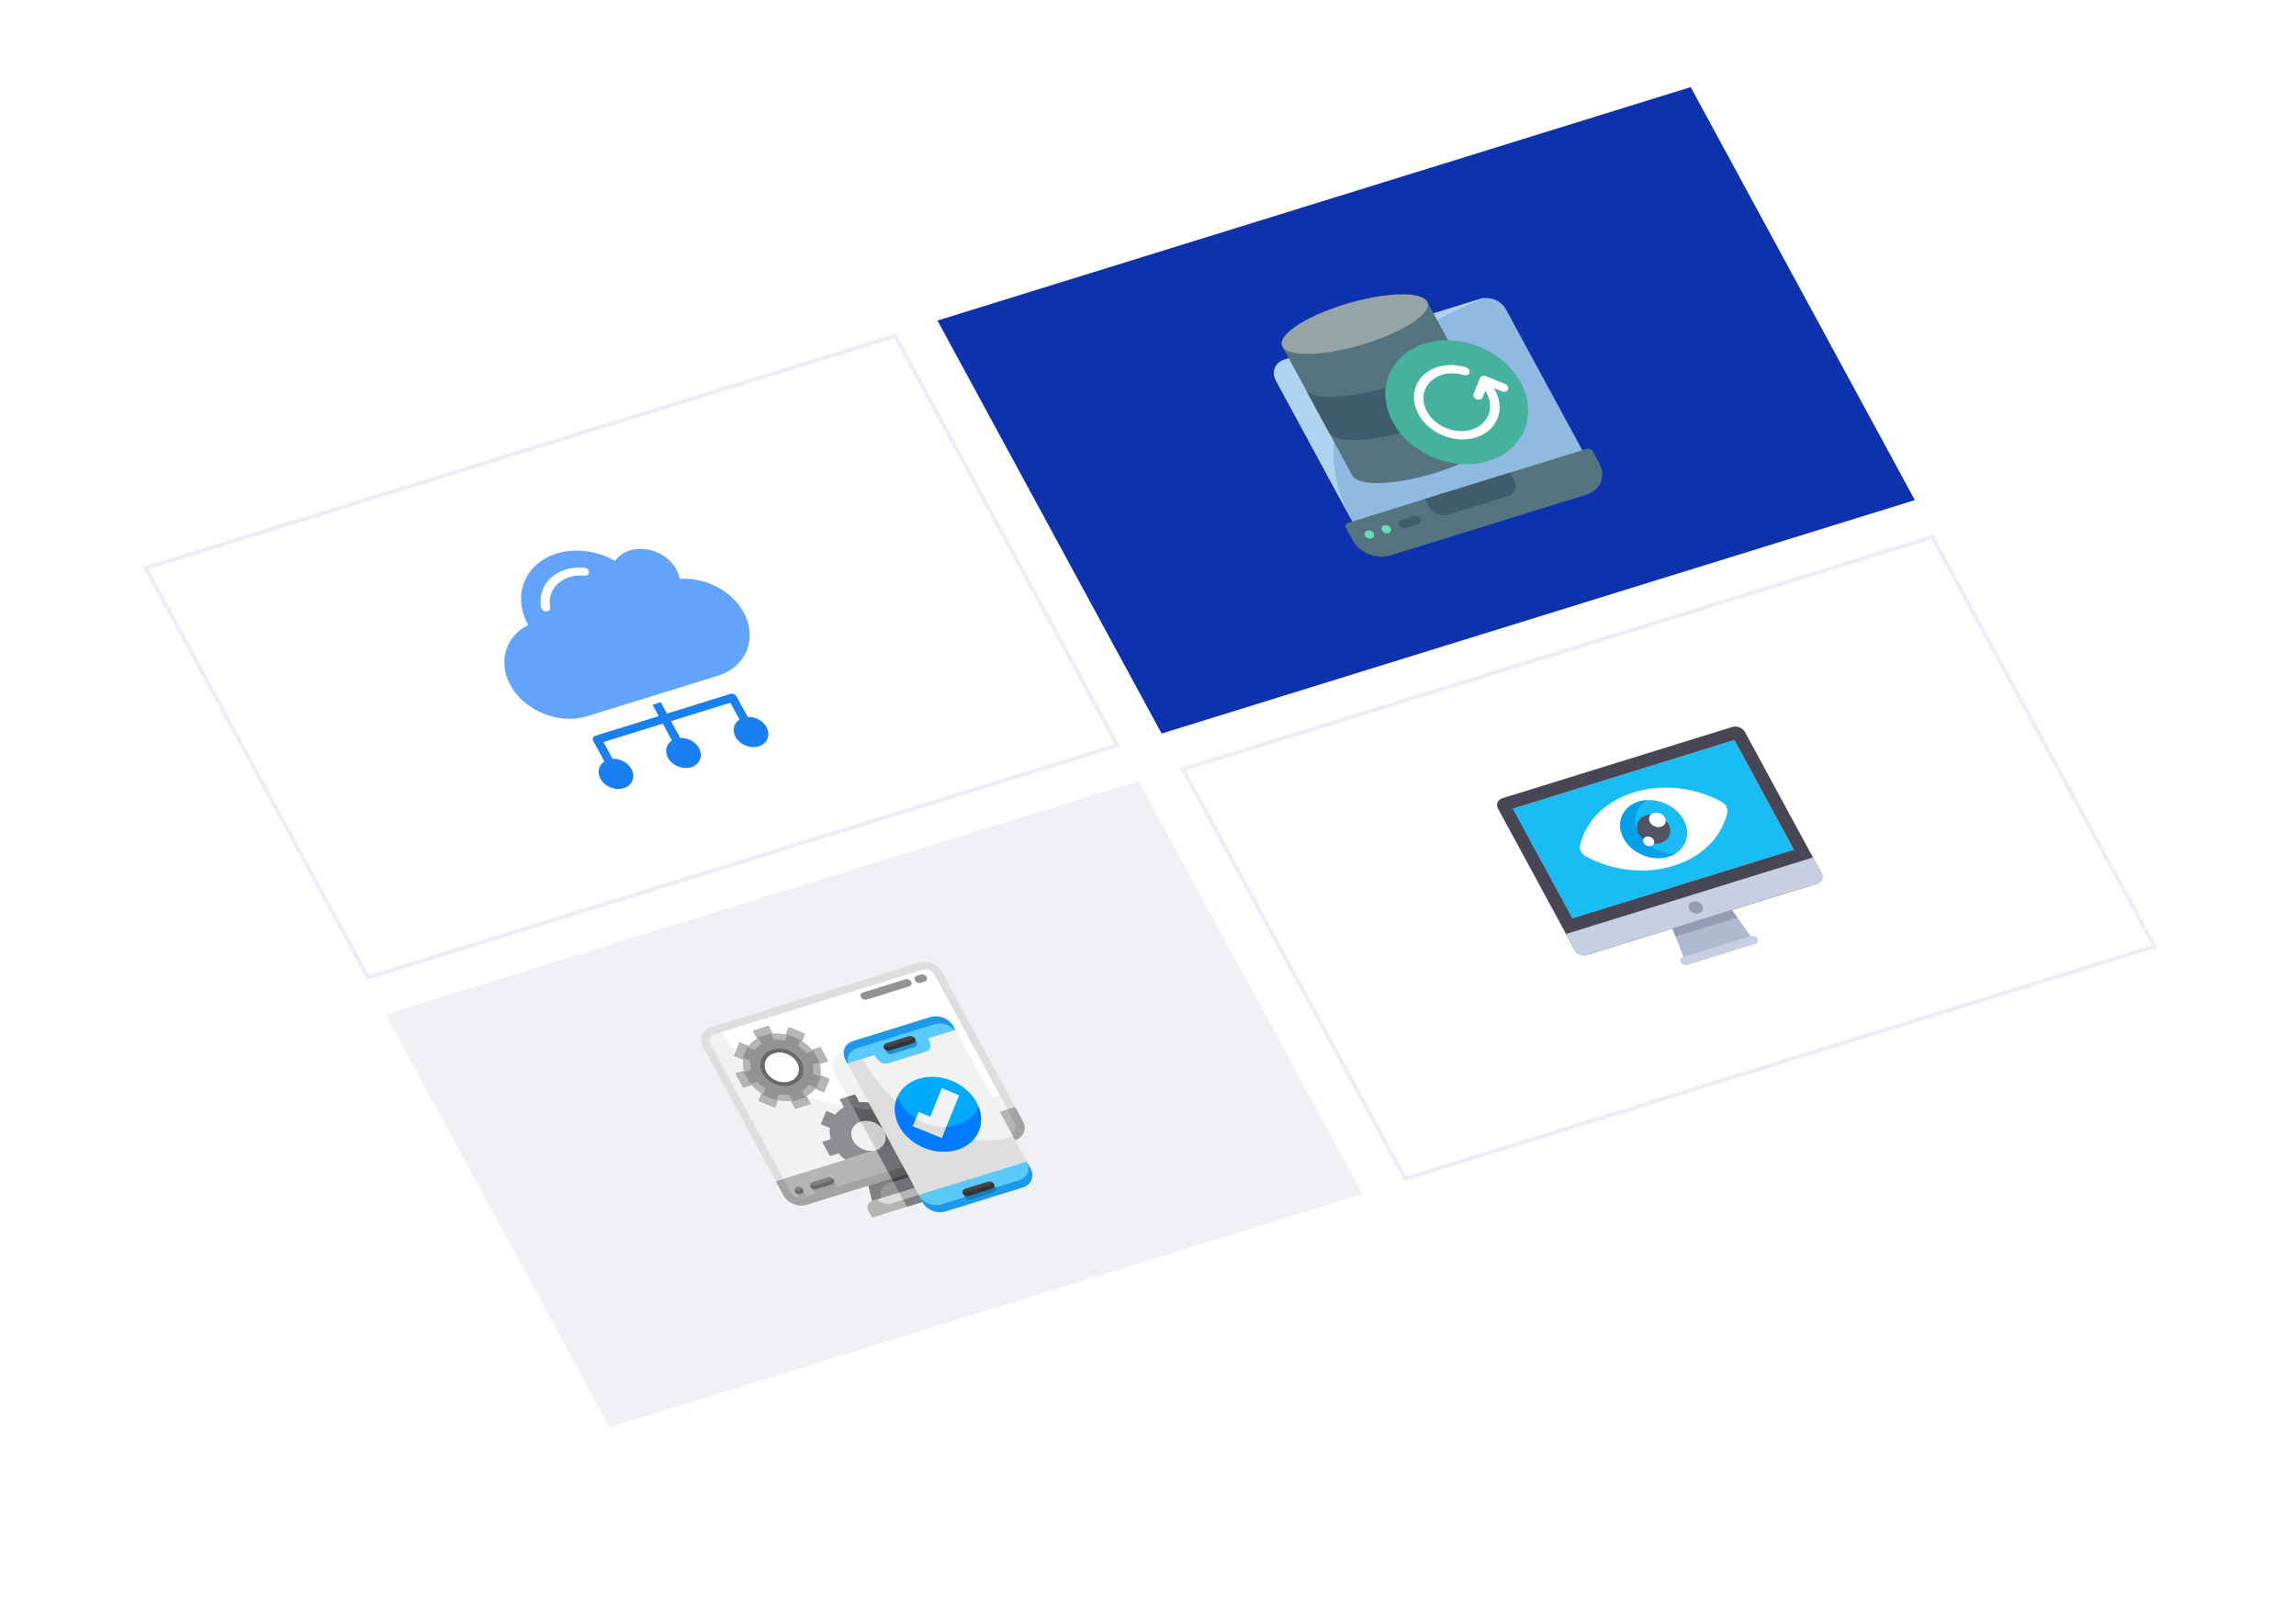 <svg width="568" height="395" viewBox="0 0 568 395" fill="none" xmlns="http://www.w3.org/2000/svg">
    <g filter="url(#filter0_d_4459_9481)">
        <rect width="422.313" height="261.546" rx="2" transform="matrix(0.955 -0.296 0.477 0.879 20 135.056)"
              fill="white"/>
    </g>
    <rect x="0.716" y="0.292" width="194.119" height="115.243"
          transform="matrix(0.955 -0.296 0.477 0.879 35.231 140.494)" fill="white" stroke="#EBEDF7"/>
    <g clip-path="url(#clip0_4459_9481)">
        <path fill-rule="evenodd" clip-rule="evenodd"
              d="M126.24 169.457C129.72 175.878 138.281 179.36 145.264 177.195L177.624 167.162C184.607 164.997 187.474 157.973 183.994 151.552C181.026 146.077 174.365 142.739 168.138 143.217C168.012 142.437 167.743 141.644 167.321 140.864C165.209 136.969 160.063 134.876 155.827 136.189C154.223 136.686 152.98 137.6 152.169 138.755C147.807 136.297 142.466 135.478 137.735 136.944C129.861 139.386 126.658 147.234 130.582 154.475C130.61 154.525 130.638 154.574 130.666 154.624C125.04 157.433 123.149 163.753 126.24 169.457V169.457ZM145.715 141.55C145.73 142.088 145.238 142.475 144.614 142.414C142.048 142.166 139.667 142.89 138.026 144.399C136.377 145.916 135.681 148.038 136.11 150.277C136.214 150.818 135.8 151.271 135.186 151.287C134.571 151.304 133.988 150.879 133.884 150.337C133.346 147.527 134.214 144.851 136.286 142.947C138.342 141.057 141.344 140.154 144.558 140.466C145.181 140.526 145.699 141.012 145.715 141.55Z"
              fill="#62A4FB"/>
        <path fill-rule="evenodd" clip-rule="evenodd"
              d="M166.228 183.19C164.82 184.105 164.365 185.847 165.247 187.475C166.305 189.426 168.882 190.474 171.004 189.816C173.126 189.158 173.989 187.044 172.931 185.093C172.049 183.464 170.108 182.465 168.257 182.561L166.003 178.404L180.685 173.852L182.938 178.01C181.53 178.924 181.075 180.666 181.957 182.294C183.015 184.245 185.592 185.294 187.714 184.636C189.836 183.978 190.699 181.863 189.641 179.912C188.759 178.284 186.818 177.285 184.967 177.381L182.208 172.291C181.929 171.776 181.248 171.499 180.688 171.672L164.992 176.539L163.47 173.73L161.441 174.359L162.963 177.167L147.268 182.034C146.707 182.207 146.48 182.766 146.759 183.281L149.518 188.371C148.11 189.285 147.655 191.027 148.537 192.655C149.594 194.606 152.172 195.655 154.294 194.997C156.416 194.339 157.278 192.224 156.221 190.273C155.339 188.645 153.398 187.646 151.546 187.742L149.293 183.584L163.974 179.033L166.228 183.19Z"
              fill="#1980F2"/>
    </g>
    <rect width="195.119" height="116.243" transform="matrix(0.955 -0.296 0.477 0.879 95.345 250.961)"
          fill="#EFF1F4"/>
    <g clip-path="url(#clip1_4459_9481)">
        <path
            d="M239.643 291.77L240.594 293.525L215.772 301.221L214.82 299.465C214.57 299 214.53 298.491 214.709 298.051C214.889 297.612 215.273 297.276 215.778 297.118L236.782 290.606C237.289 290.45 237.874 290.486 238.41 290.704C238.946 290.922 239.389 291.305 239.643 291.77V291.77Z"
            fill="#DEDEDE"/>
        <path d="M233.924 287.391L236.782 290.606L215.778 297.117L214.83 293.31L233.924 287.391Z" fill="#969696"/>
        <path
            d="M199.554 298.045C198.542 298.359 197.37 298.29 196.297 297.854C195.224 297.418 194.337 296.649 193.832 295.718L191.929 292.207L251.122 273.856L253.025 277.367C253.529 278.298 253.611 279.316 253.252 280.197C252.892 281.077 252.122 281.748 251.109 282.062L199.554 298.045Z"
            fill="#B5B5B5"/>
        <path
            d="M233.042 240.499L251.122 273.856L191.929 292.208L173.85 258.85C173.345 257.919 173.263 256.901 173.622 256.02C173.982 255.14 174.753 254.469 175.765 254.155L227.32 238.171C228.333 237.857 229.505 237.926 230.578 238.363C231.651 238.799 232.537 239.567 233.042 240.499Z"
            fill="#F2F2F2"/>
        <path
            d="M220.197 292.672L234.639 288.194L233.924 287.391L214.83 293.31L215.778 297.117L217.929 296.451C217.733 295.632 217.848 294.816 218.259 294.132C218.669 293.448 219.351 292.935 220.197 292.672Z"
            fill="#808080"/>
        <path
            d="M216.909 296.767L215.778 297.118C215.273 297.276 214.889 297.612 214.709 298.051C214.53 298.491 214.57 299 214.82 299.465L215.772 301.221L240.594 293.525L239.643 291.77L220.549 297.689C219.958 297.871 219.29 297.881 218.638 297.715C217.986 297.55 217.382 297.219 216.909 296.767Z"
            fill="#B5B5B5"/>
        <path
            d="M249.212 274.448L251.115 277.959C251.367 278.425 251.408 278.933 251.229 279.374C251.049 279.814 250.664 280.149 250.157 280.306L198.603 296.29C198.096 296.447 197.51 296.412 196.974 296.194C196.437 295.976 195.994 295.592 195.742 295.126L193.839 291.615L191.929 292.207L193.832 295.718C194.337 296.649 195.224 297.418 196.297 297.854C197.37 298.29 198.542 298.359 199.554 298.045L251.109 282.062C252.122 281.748 252.892 281.077 253.252 280.197C253.611 279.316 253.529 278.298 253.025 277.367L251.122 273.856L249.212 274.448Z"
            fill="#A3A3A3"/>
        <path
            d="M227.32 238.171L175.765 254.155C174.753 254.469 173.982 255.14 173.622 256.02C173.263 256.901 173.345 257.919 173.85 258.85L191.929 292.208L193.839 291.616L175.759 258.258C175.507 257.792 175.466 257.283 175.645 256.843C175.825 256.403 176.211 256.067 176.717 255.91L228.272 239.927C228.778 239.77 229.364 239.804 229.901 240.023C230.437 240.241 230.88 240.625 231.133 241.091L249.212 274.448L251.122 273.856L233.042 240.499C232.537 239.567 231.651 238.799 230.578 238.363C229.505 237.926 228.333 237.857 227.32 238.171V238.171Z"
            fill="#DEDEDE"/>
        <path
            d="M228.272 239.927L178.626 255.318C188.094 272.787 218.813 279.772 247.309 270.937L231.133 241.091C230.88 240.625 230.437 240.241 229.901 240.023C229.364 239.804 228.778 239.77 228.272 239.927Z"
            fill="white"/>
        <path
            d="M198.127 295.412C198.654 295.249 198.868 294.723 198.606 294.239C198.343 293.754 197.702 293.493 197.175 293.657C196.648 293.82 196.434 294.346 196.697 294.831C196.959 295.315 197.6 295.576 198.127 295.412Z"
            fill="#808080"/>
        <path
            d="M197.651 294.536C197.486 294.585 197.302 294.594 197.118 294.561C196.934 294.528 196.757 294.454 196.605 294.347C196.585 294.507 196.617 294.674 196.697 294.832C196.823 295.064 197.045 295.257 197.313 295.366C197.581 295.475 197.874 295.492 198.127 295.414C198.38 295.335 198.573 295.168 198.663 294.947C198.753 294.727 198.732 294.473 198.606 294.24C198.517 294.085 198.384 293.949 198.222 293.846C198.212 294.003 198.154 294.149 198.054 294.27C197.954 294.391 197.815 294.483 197.651 294.536V294.536Z"
            fill="#696969"/>
        <path
            d="M198.127 295.414C197.961 295.463 197.778 295.472 197.594 295.439C197.41 295.405 197.233 295.332 197.081 295.225C197.061 295.385 197.093 295.552 197.173 295.709C197.299 295.942 197.52 296.135 197.789 296.244C198.057 296.353 198.35 296.37 198.603 296.292C198.856 296.213 199.049 296.046 199.139 295.825C199.228 295.605 199.208 295.351 199.082 295.118C198.993 294.963 198.86 294.827 198.698 294.724C198.688 294.881 198.63 295.027 198.53 295.148C198.43 295.269 198.291 295.361 198.127 295.414V295.414Z"
            fill="#A3A3A3"/>
        <path
            d="M204.813 291.289L200.994 292.473C200.467 292.637 200.253 293.162 200.515 293.647C200.778 294.132 201.419 294.392 201.946 294.229L205.765 293.045C206.292 292.881 206.506 292.356 206.244 291.871C205.981 291.386 205.34 291.126 204.813 291.289Z"
            fill="#808080"/>
        <path
            d="M205.29 292.167L201.47 293.351C201.305 293.4 201.121 293.409 200.937 293.376C200.753 293.343 200.576 293.269 200.424 293.163C200.404 293.322 200.436 293.49 200.516 293.647C200.642 293.88 200.864 294.072 201.132 294.181C201.4 294.291 201.693 294.308 201.946 294.229L205.766 293.045C206.019 292.967 206.211 292.799 206.301 292.579C206.391 292.359 206.371 292.104 206.244 291.871C206.155 291.716 206.023 291.58 205.86 291.477C205.85 291.634 205.793 291.781 205.692 291.902C205.592 292.023 205.453 292.114 205.29 292.167V292.167Z"
            fill="#696969"/>
        <path
            d="M205.765 293.045L201.946 294.229C201.78 294.278 201.597 294.287 201.413 294.254C201.229 294.221 201.052 294.147 200.899 294.04C200.879 294.2 200.911 294.367 200.991 294.525C201.118 294.758 201.339 294.95 201.608 295.059C201.876 295.168 202.169 295.186 202.422 295.107L206.241 293.923C206.494 293.844 206.687 293.677 206.777 293.456C206.867 293.236 206.846 292.982 206.72 292.749C206.631 292.594 206.498 292.458 206.336 292.355C206.326 292.512 206.268 292.658 206.168 292.779C206.068 292.9 205.929 292.992 205.765 293.045V293.045Z"
            fill="#A3A3A3"/>
        <path
            d="M227.232 295.618L253.964 287.33L254.915 289.086C255.42 290.017 255.502 291.035 255.142 291.915C254.783 292.796 254.012 293.467 252.999 293.781L233.905 299.701C232.892 300.015 231.721 299.946 230.647 299.509C229.574 299.073 228.688 298.305 228.183 297.373L227.232 295.618Z"
            fill="#5ACAFA"/>
        <path
            d="M235.884 253.972L236.36 254.85L229.677 256.922C229.677 256.922 231.104 259.555 229.195 260.147L219.647 263.107C217.738 263.699 216.311 261.066 216.311 261.066L209.628 263.138L209.152 262.26C208.647 261.329 208.566 260.311 208.925 259.43C209.284 258.55 210.055 257.879 211.068 257.565L230.162 251.645C231.175 251.331 232.347 251.4 233.42 251.836C234.493 252.273 235.379 253.041 235.884 253.972Z"
            fill="#5ACAFA"/>
        <path
            d="M236.36 254.85L253.964 287.33L227.232 295.617L209.628 263.138L216.311 261.066C216.311 261.066 217.738 263.699 219.648 263.107L229.195 260.147C231.104 259.555 229.677 256.922 229.677 256.922L236.36 254.85Z"
            fill="#DEDEDE"/>
        <path
            d="M219.648 263.108L229.195 260.148C231.104 259.556 229.677 256.922 229.677 256.922L216.311 261.066C216.311 261.066 217.738 263.7 219.648 263.108Z"
            fill="#5ACAFA"/>
        <path
            d="M252.048 292.025L232.954 297.945C231.941 298.259 230.769 298.19 229.696 297.754C228.623 297.317 227.737 296.549 227.232 295.618L228.183 297.373C228.688 298.305 229.574 299.073 230.647 299.509C231.721 299.946 232.892 300.015 233.905 299.701L252.999 293.781C254.012 293.467 254.783 292.796 255.142 291.915C255.502 291.035 255.42 290.017 254.915 289.086L253.964 287.33C254.468 288.261 254.55 289.279 254.191 290.16C253.832 291.04 253.061 291.711 252.048 292.025Z"
            fill="#1C99EB"/>
        <path
            d="M229.677 256.922C229.677 256.922 231.104 259.556 229.195 260.148L219.648 263.107C217.738 263.699 216.311 261.066 216.311 261.066L213.447 261.954C221.336 276.51 237.968 285.112 250.633 281.185L236.36 254.85L229.677 256.922Z"
            fill="#F2F2F2"/>
        <path
            d="M212.019 259.32L231.114 253.401C231.959 253.14 232.92 253.145 233.845 253.415C234.771 253.685 235.608 254.204 236.225 254.892L236.36 254.85L235.884 253.972C235.379 253.041 234.493 252.273 233.42 251.836C232.347 251.4 231.175 251.331 230.162 251.645L211.068 257.565C210.055 257.879 209.284 258.55 208.925 259.43C208.566 260.311 208.647 261.329 209.152 262.26L209.628 263.138L209.762 263.096C209.564 262.278 209.678 261.464 210.087 260.78C210.495 260.097 211.175 259.583 212.019 259.32V259.32Z"
            fill="#1C99EB"/>
        <path
            d="M236.791 284.45C242.064 282.816 244.208 277.56 241.581 272.713C238.953 267.865 232.549 265.26 227.276 266.894C222.003 268.529 219.859 273.784 222.486 278.632C225.114 283.48 231.518 286.085 236.791 284.45Z"
            fill="#00AAFF"/>
        <path
            d="M225.826 278.622L232.979 281.531L237.289 270.967L232.998 269.222L230.124 276.264L227.263 275.101L225.826 278.622Z"
            fill="#F2F2F2"/>
        <path
            d="M204.858 262.566L202.954 259.055L200.825 259.715C200.14 258.915 199.319 258.204 198.396 257.612L199.152 255.759L195.107 254.113L194.35 255.967C193.276 255.746 192.191 255.682 191.141 255.776L190.08 253.818L186.261 255.002L187.323 256.96C186.487 257.45 185.774 258.072 185.214 258.8L182.955 257.881L181.601 261.2L183.859 262.119C183.751 263.031 183.826 263.973 184.081 264.906L181.951 265.566L183.854 269.078L185.984 268.417C186.668 269.217 187.489 269.928 188.413 270.52L187.656 272.373L191.702 274.019L192.458 272.165C193.532 272.386 194.617 272.451 195.667 272.356L196.728 274.314L200.547 273.13L199.486 271.172C200.321 270.682 201.034 270.06 201.595 269.333L203.853 270.252L205.208 266.932L202.949 266.013C203.057 265.102 202.983 264.159 202.728 263.226L204.858 262.566Z"
            fill="#939393"/>
        <path
            d="M195.307 267.577C197.416 266.923 198.274 264.821 197.223 262.881C196.172 260.942 193.61 259.9 191.501 260.554C189.392 261.208 188.534 263.31 189.585 265.249C190.636 267.188 193.198 268.23 195.307 267.577Z"
            fill="white"/>
        <path
            d="M191.025 259.677C190.081 259.97 189.298 260.513 188.774 261.239C188.25 261.965 188.01 262.84 188.083 263.754C188.157 264.668 188.541 265.58 189.186 266.374C189.832 267.168 190.71 267.809 191.711 268.216C192.711 268.623 193.788 268.777 194.806 268.659C195.823 268.542 196.736 268.157 197.428 267.555C198.121 266.952 198.561 266.158 198.695 265.274C198.828 264.39 198.648 263.454 198.177 262.586C197.547 261.422 196.439 260.462 195.097 259.916C193.756 259.371 192.291 259.285 191.025 259.677ZM195.307 267.577C194.552 267.811 193.702 267.834 192.865 267.643C192.027 267.452 191.241 267.055 190.604 266.504C189.967 265.952 189.509 265.269 189.287 264.542C189.065 263.815 189.09 263.077 189.358 262.42C189.626 261.764 190.125 261.218 190.792 260.853C191.46 260.488 192.265 260.32 193.107 260.369C193.949 260.418 194.789 260.684 195.522 261.131C196.254 261.578 196.846 262.188 197.223 262.882C197.727 263.813 197.809 264.831 197.45 265.712C197.091 266.592 196.32 267.263 195.307 267.577Z"
            fill="#696969"/>
        <path
            d="M204.858 262.566L202.954 259.055L200.825 259.715C200.14 258.915 199.319 258.204 198.396 257.612L199.152 255.759L195.107 254.113L194.35 255.967C193.276 255.746 192.191 255.682 191.141 255.776L190.08 253.818L186.261 255.002L187.323 256.96C186.487 257.45 185.774 258.072 185.214 258.8L182.955 257.881L181.601 261.2L183.859 262.119C183.751 263.031 183.826 263.973 184.081 264.906L181.951 265.566L183.854 269.078L185.984 268.417C186.668 269.217 187.489 269.928 188.413 270.52L187.656 272.373L191.702 274.019L192.458 272.165C193.532 272.386 194.617 272.451 195.667 272.356L196.728 274.314L200.547 273.13L199.486 271.172C200.321 270.682 201.034 270.06 201.595 269.333L203.853 270.252L205.208 266.932L202.949 266.013C203.057 265.102 202.983 264.159 202.728 263.226L204.858 262.566ZM203.062 266.411L201.954 269.127L200.106 268.375C199.647 268.971 199.063 269.48 198.38 269.88L199.248 271.482L196.124 272.451L195.256 270.849C194.397 270.926 193.509 270.873 192.63 270.693L192.011 272.21L188.701 270.863L189.32 269.347C188.565 268.862 187.893 268.28 187.332 267.626L185.59 268.166L184.033 265.294L185.776 264.754C185.567 263.99 185.506 263.219 185.595 262.473L183.746 261.721L184.855 259.005L186.703 259.757C187.162 259.162 187.745 258.653 188.429 258.252L187.56 256.65L190.684 255.681L191.552 257.283C192.411 257.206 193.299 257.259 194.178 257.439L194.797 255.923L198.107 257.269L197.488 258.786C198.244 259.27 198.916 259.852 199.476 260.506L201.218 259.966L202.775 262.838L201.033 263.379C201.241 264.142 201.302 264.913 201.214 265.659L203.062 266.411Z"
            fill="#B5B5B5"/>
        <path
            d="M211.03 282.184C210.525 281.253 210.443 280.235 210.803 279.355C211.162 278.474 211.933 277.803 212.946 277.489C213.958 277.175 215.13 277.244 216.203 277.68C217.276 278.117 218.163 278.885 218.667 279.816L214.838 272.751C214.08 272.659 213.323 272.645 212.586 272.711L211.525 270.752L207.706 271.936L208.767 273.895C207.932 274.384 207.219 275.006 206.658 275.734L204.4 274.815L203.045 278.135L205.304 279.053C205.195 279.965 205.27 280.907 205.525 281.84L203.395 282.5L205.298 286.012L207.428 285.351C207.91 285.912 208.46 286.43 209.067 286.894L216.752 284.511C215.739 284.825 214.567 284.757 213.494 284.32C212.421 283.884 211.534 283.115 211.03 282.184Z"
            fill="#8E8D92"/>
        <path
            d="M216.752 284.511L220.57 283.327L218.667 279.816C219.171 280.747 219.253 281.765 218.894 282.645C218.535 283.526 217.764 284.197 216.752 284.511Z"
            fill="#8E8D92"/>
        <path
            d="M223.973 242.284L213.472 245.54C212.944 245.703 212.73 246.229 212.993 246.714C213.255 247.198 213.896 247.459 214.423 247.295L224.925 244.04C225.452 243.876 225.667 243.351 225.404 242.866C225.141 242.381 224.501 242.12 223.973 242.284Z"
            fill="#939393"/>
        <path
            d="M227.792 241.101L226.838 241.397C226.311 241.561 226.096 242.086 226.359 242.571C226.622 243.056 227.262 243.316 227.789 243.153L228.744 242.857C229.271 242.693 229.485 242.168 229.222 241.683C228.96 241.198 228.319 240.938 227.792 241.101Z"
            fill="#939393"/>
        <path
            d="M234.111 278.757L232.979 281.531L225.827 278.622L226.595 276.748C224.448 275.41 222.82 273.511 222.003 271.392C221.426 272.707 221.245 274.168 221.474 275.651C221.703 277.135 222.335 278.598 223.318 279.917C224.3 281.236 225.604 282.372 227.12 283.23C228.636 284.088 230.319 284.643 232.027 284.848C233.736 285.052 235.419 284.9 236.937 284.405C238.454 283.91 239.761 283.086 240.747 282.003C241.733 280.919 242.369 279.608 242.602 278.18C242.834 276.751 242.657 275.247 242.084 273.795C241.47 275.219 240.411 276.426 239.014 277.296C237.616 278.166 235.927 278.669 234.116 278.756L234.111 278.757Z"
            fill="#007AFF"/>
        <path
            d="M232.979 281.532L234.111 278.758C231.531 278.888 228.855 278.173 226.595 276.749L225.826 278.623L232.979 281.532Z"
            fill="#DEDEDE"/>
        <path
            d="M244.413 292.342L238.685 294.118C238.158 294.281 237.943 294.807 238.206 295.292C238.469 295.776 239.109 296.037 239.637 295.873L245.365 294.098C245.892 293.934 246.107 293.409 245.844 292.924C245.581 292.439 244.941 292.179 244.413 292.342Z"
            fill="#454545"/>
        <path
            d="M245.366 294.097L239.637 295.873C239.471 295.923 239.287 295.931 239.104 295.898C238.92 295.865 238.743 295.792 238.59 295.685C238.57 295.845 238.602 296.012 238.682 296.169C238.808 296.402 239.03 296.595 239.298 296.704C239.567 296.813 239.86 296.83 240.113 296.752L245.842 294.976C246.095 294.897 246.288 294.729 246.377 294.509C246.467 294.289 246.447 294.034 246.32 293.801C246.231 293.647 246.099 293.511 245.936 293.408C245.927 293.565 245.869 293.711 245.769 293.832C245.668 293.953 245.529 294.045 245.366 294.097Z"
            fill="#177BBD"/>
        <path
            d="M224.906 256.351L219.178 258.127C218.651 258.29 218.437 258.816 218.699 259.3C218.962 259.785 219.602 260.046 220.13 259.882L225.858 258.106C226.385 257.943 226.6 257.417 226.337 256.933C226.074 256.448 225.434 256.187 224.906 256.351Z"
            fill="#454545"/>
        <path
            d="M225.859 258.106L220.13 259.882C219.964 259.932 219.78 259.94 219.597 259.907C219.413 259.874 219.236 259.8 219.083 259.694C219.063 259.853 219.095 260.021 219.175 260.178C219.301 260.411 219.523 260.603 219.791 260.713C220.06 260.822 220.353 260.839 220.606 260.761L226.335 258.984C226.588 258.906 226.781 258.738 226.87 258.518C226.96 258.298 226.94 258.043 226.813 257.81C226.724 257.656 226.592 257.519 226.429 257.416C226.42 257.573 226.362 257.72 226.262 257.841C226.161 257.962 226.022 258.053 225.859 258.106Z"
            fill="#1A8FDB"/>
        <path
            d="M225.383 257.228L219.654 259.004C219.489 259.054 219.305 259.062 219.121 259.029C218.937 258.996 218.76 258.923 218.608 258.816C218.588 258.976 218.619 259.143 218.699 259.3C218.826 259.533 219.047 259.725 219.316 259.835C219.584 259.944 219.877 259.961 220.13 259.883L225.859 258.107C226.112 258.028 226.305 257.86 226.395 257.64C226.484 257.42 226.464 257.165 226.338 256.932C226.249 256.778 226.116 256.642 225.954 256.538C225.944 256.695 225.886 256.842 225.786 256.963C225.686 257.084 225.547 257.176 225.383 257.228Z"
            fill="#333333"/>
        <path
            d="M244.89 293.22L239.161 294.996C238.995 295.045 238.812 295.054 238.628 295.021C238.444 294.987 238.267 294.914 238.114 294.807C238.095 294.967 238.126 295.134 238.206 295.292C238.333 295.525 238.554 295.717 238.823 295.826C239.091 295.935 239.384 295.952 239.637 295.874L245.366 294.098C245.619 294.019 245.812 293.852 245.902 293.631C245.991 293.411 245.971 293.157 245.845 292.924C245.756 292.769 245.623 292.633 245.461 292.53C245.451 292.687 245.393 292.833 245.293 292.954C245.193 293.075 245.054 293.167 244.89 293.22V293.22Z"
            fill="#333333"/>
        <path d="M222.461 295.046L226.279 293.862L227.231 295.618L223.413 296.801L222.461 295.046Z" fill="#B5B5B5"/>
        <path d="M221.034 292.412L224.852 291.228L226.279 293.862L222.461 295.045L221.034 292.412Z" fill="#706F73"/>
        <path d="M216.752 284.512L220.57 283.328L223.424 288.594L219.606 289.778L216.752 284.512Z" fill="#706F73"/>
        <path d="M220.558 291.535L224.377 290.351L224.853 291.23L221.035 292.414L220.558 291.535Z" fill="#454547"/>
        <path d="M223.413 296.803L227.231 295.619L228.182 297.374L224.364 298.558L223.413 296.803Z" fill="#808080"/>
        <path d="M219.607 289.779L223.425 288.595L224.376 290.351L220.558 291.535L219.607 289.779Z" fill="#5C5B5E"/>
        <path
            d="M212.586 272.71C213.323 272.645 214.079 272.658 214.838 272.75L209.152 262.26C208.821 261.641 208.675 260.978 208.729 260.34L208.2 260.504C207.188 260.818 206.417 261.489 206.057 262.37C205.698 263.25 205.78 264.268 206.285 265.199L209.615 271.344L211.524 270.752L212.586 272.71Z"
            fill="#F2F2F2"/>
        <path
            d="M218.667 279.817C218.162 278.885 217.276 278.117 216.203 277.681C215.13 277.244 213.958 277.175 212.946 277.489L216.752 284.511C217.764 284.197 218.535 283.526 218.894 282.646C219.253 281.765 219.171 280.748 218.667 279.817Z"
            fill="#CFCFCF"/>
        <path
            d="M211.03 273.954L212.946 277.489C213.958 277.175 215.13 277.243 216.203 277.68C217.275 278.116 218.162 278.885 218.666 279.816L215.785 274.499C214.174 274.367 212.589 274.185 211.03 273.954Z"
            fill="#5C5B5E"/>
        <path
            d="M215.785 274.499L214.837 272.75C214.079 272.658 213.323 272.645 212.586 272.71L211.524 270.752L209.615 271.344L211.03 273.953C212.589 274.182 214.174 274.364 215.785 274.499Z"
            fill="#706F73"/>
        <path
            d="M218.667 279.816C219.171 280.747 219.253 281.765 218.894 282.645C218.535 283.526 217.764 284.197 216.752 284.511L220.57 283.327L218.667 279.816Z"
            fill="#666569"/>
    </g>
    <rect width="195.119" height="116.243" transform="matrix(0.955 -0.296 0.477 0.879 231.918 79.304)"
          fill="#0E32AE"/>
    <g clip-path="url(#clip2_4459_9481)">
        <path fill-rule="evenodd" clip-rule="evenodd"
              d="M361.374 75.445L366.22 73.942C368.547 73.221 371.374 74.37 372.534 76.51L392.484 113.319L335.596 130.956L315.646 94.147C314.486 92.007 315.433 89.688 317.76 88.966L361.374 75.445Z"
              fill="#90BAE1"/>
        <path fill-rule="evenodd" clip-rule="evenodd"
              d="M367.284 73.748C355.636 78.163 316.575 95.862 334.546 129.019L315.646 94.147C314.486 92.007 315.433 89.688 317.76 88.966L366.22 73.942C366.557 73.836 366.914 73.771 367.284 73.748Z"
              fill="#B0D3F0"/>
        <path fill-rule="evenodd" clip-rule="evenodd"
              d="M317.239 85.733L334.564 117.699C336.013 120.372 345.206 120.056 355.098 116.99C357.171 116.348 359.189 115.609 361.145 114.775L358.234 84.18L353.057 74.629L317.239 85.733Z"
              fill="#547580"/>
        <path fill-rule="evenodd" clip-rule="evenodd"
              d="M392.469 122.374L344.01 137.398C340.519 138.48 336.278 136.756 334.539 133.546L332.964 130.64C332.674 130.105 332.911 129.526 333.492 129.345L392.487 111.055C393.069 110.875 393.776 111.162 394.065 111.697L395.64 114.603C397.38 117.813 395.96 121.292 392.469 122.374Z"
              fill="#547580"/>
        <path fill-rule="evenodd" clip-rule="evenodd"
              d="M352.455 123.466L373.525 116.934L374.575 118.871C375.445 120.476 374.735 122.215 372.989 122.756L358.241 127.329C356.495 127.87 354.375 127.008 353.505 125.403L352.455 123.466Z"
              fill="#3F5C6C"/>
        <path fill-rule="evenodd" clip-rule="evenodd"
              d="M350.866 129.615L347.705 130.595C347.124 130.775 346.417 130.488 346.127 129.953C345.837 129.418 346.074 128.838 346.656 128.658L349.816 127.678C350.398 127.498 351.104 127.785 351.394 128.32C351.684 128.855 351.448 129.435 350.866 129.615Z"
              fill="#3F5C6C"/>
        <path
            d="M339.277 133.208C339.859 133.028 340.096 132.448 339.806 131.913C339.516 131.378 338.809 131.091 338.228 131.271C337.646 131.451 337.409 132.031 337.699 132.566C337.989 133.101 338.696 133.389 339.277 133.208Z"
            fill="#65DDB9"/>
        <path
            d="M343.492 131.902C344.073 131.721 344.31 131.141 344.02 130.606C343.73 130.072 343.024 129.784 342.442 129.964C341.86 130.145 341.624 130.725 341.914 131.26C342.204 131.794 342.91 132.082 343.492 131.902Z"
            fill="#65DDB9"/>
        <path
            d="M337.773 85.024C347.663 81.958 354.506 77.303 353.057 74.629C351.607 71.954 342.414 72.272 332.523 75.338C322.632 78.404 315.789 83.059 317.239 85.733C318.688 88.408 327.882 88.091 337.773 85.024Z"
            fill="#95A5A5"/>
        <path fill-rule="evenodd" clip-rule="evenodd"
              d="M344.587 104.408C345.105 105.36 345.719 106.279 346.42 107.155C337.688 109.432 330.096 109.455 328.788 107.043L323.014 96.389C324.426 98.994 333.219 98.757 342.826 95.892C342.482 98.708 343.093 101.662 344.587 104.408Z"
              fill="#3F5C6C"/>
        <path fill-rule="evenodd" clip-rule="evenodd"
              d="M376.192 94.611C380.538 102.636 376.989 111.332 368.265 114.04C366.049 114.733 363.622 114.984 361.146 114.776C355.422 114.305 349.935 111.466 346.421 107.156C345.719 106.281 345.105 105.361 344.588 104.41C340.238 96.385 343.788 87.686 352.515 84.981C361.242 82.275 371.843 86.587 376.192 94.611V94.611Z"
              fill="#46B29D"/>
        <path fill-rule="evenodd" clip-rule="evenodd"
              d="M372.35 95.001L367.615 93.075C366.999 92.824 366.332 93.031 366.126 93.537L364.54 97.422C364.347 97.926 364.68 98.529 365.289 98.776C365.898 99.024 366.558 98.825 366.772 98.33L367.455 96.656L367.763 97.223C369.792 100.968 368.136 105.027 364.063 106.29C359.991 107.552 355.044 105.54 353.014 101.796C350.985 98.051 352.641 93.992 356.714 92.729C358.387 92.203 360.299 92.224 362.129 92.787C362.543 92.921 362.978 92.857 363.266 92.622C363.554 92.387 363.651 92.016 363.518 91.652C363.386 91.288 363.045 90.988 362.628 90.868C357.795 89.395 352.882 90.908 350.79 94.514C348.698 98.12 349.984 102.859 353.887 105.933C357.791 109.007 363.275 109.597 367.1 107.356C370.926 105.115 372.075 100.639 369.87 96.57L369.562 96.002L371.603 96.832C372.215 97.071 372.87 96.862 373.074 96.363C373.277 95.863 372.956 95.257 372.35 95.001V95.001Z"
              fill="white"/>
    </g>
    <rect x="0.716" y="0.292" width="194.119" height="115.243"
          transform="matrix(0.955 -0.296 0.477 0.879 291.818 190.265)" fill="white" stroke="#EBEDF7"/>
    <g clip-path="url(#clip3_4459_9481)">
        <path d="M429.067 183.085L374.286 200.068L388.986 227.19L443.767 210.207L429.067 183.085Z" fill="#18BDF6"/>
        <path
            d="M428.545 179.852L371.657 197.489C370.494 197.85 370.021 199.01 370.601 200.08L389.5 234.951C390.08 236.021 391.494 236.596 392.657 236.235L449.545 218.598C450.709 218.238 451.182 217.078 450.602 216.008L431.702 181.137C431.122 180.067 429.709 179.492 428.545 179.852ZM443.767 210.207L388.986 227.191L374.286 200.069L429.067 183.085L443.767 210.207Z"
            fill="#464655"/>
        <path
            d="M387.4 231.075L389.5 234.949C390.08 236.019 391.493 236.594 392.657 236.233L449.545 218.597C450.708 218.236 451.182 217.076 450.602 216.006L448.502 212.132L387.4 231.075Z"
            fill="#C7CFE2"/>
        <path d="M433.729 232.552L416.874 237.778L413.727 229.702L428.476 225.13L433.729 232.552Z" fill="#AFB9D2"/>
        <path d="M429.789 226.986L428.476 225.131L413.727 229.703L414.514 231.722L429.789 226.986Z" fill="#959CB3"/>
        <path
            d="M420.313 225.963C421.186 225.693 421.541 224.823 421.106 224.021C420.671 223.218 419.611 222.787 418.739 223.058C417.866 223.328 417.511 224.198 417.946 225C418.381 225.803 419.441 226.234 420.313 225.963Z"
            fill="#959CB3"/>
        <path
            d="M434.255 233.521L417.399 238.746C416.817 238.927 416.11 238.639 415.82 238.104C415.53 237.569 415.767 236.989 416.349 236.809L433.204 231.583C433.786 231.403 434.493 231.69 434.783 232.225C435.073 232.76 434.836 233.34 434.255 233.521Z"
            fill="#C7CFE2"/>
        <path
            d="M404.176 196.036C396.949 198.277 392.225 203.301 390.876 209.157C390.641 210.174 391.257 211.309 392.367 211.909C398.763 215.364 406.791 216.435 414.017 214.194C421.244 211.954 425.969 206.93 427.318 201.073C427.552 200.056 426.937 198.921 425.826 198.321C419.43 194.866 411.403 193.796 404.176 196.036Z"
            fill="white"/>
        <path
            d="M412.786 211.925C416.876 210.657 418.54 206.58 416.501 202.82C414.463 199.059 409.495 197.038 405.405 198.306C401.315 199.574 399.651 203.651 401.69 207.412C403.728 211.172 408.696 213.193 412.786 211.925Z"
            fill="#18BDF6"/>
        <path
            d="M405.393 206.262C403.674 203.091 404.596 199.701 407.378 197.955C406.709 197.998 406.046 198.107 405.406 198.305C401.316 199.573 399.652 203.65 401.69 207.41C403.729 211.171 408.696 213.192 412.787 211.923C413.427 211.725 414 211.451 414.517 211.126C410.914 211.359 407.112 209.434 405.393 206.262Z"
            fill="#00A0EB"/>
        <path
            d="M410.941 208.52C412.986 207.886 413.818 205.848 412.799 203.968C411.78 202.087 409.296 201.077 407.251 201.711C405.206 202.345 404.374 204.383 405.393 206.264C406.412 208.144 408.896 209.154 410.941 208.52Z"
            fill="#535463"/>
        <path
            d="M410.947 204.542C411.969 204.225 412.385 203.206 411.875 202.266C411.366 201.326 410.124 200.821 409.102 201.138C408.08 201.455 407.664 202.474 408.174 203.414C408.683 204.354 409.925 204.859 410.947 204.542Z"
            fill="white"/>
        <path
            d="M408.474 209.286C409.155 209.075 409.432 208.396 409.093 207.769C408.753 207.142 407.925 206.805 407.244 207.017C406.562 207.228 406.285 207.907 406.625 208.534C406.964 209.161 407.792 209.498 408.474 209.286Z"
            fill="white"/>
    </g>
    <defs>
        <filter id="filter0_d_4459_9481" x="0.728" y="0.495" width="566.544" height="394.011"
                filterUnits="userSpaceOnUse" color-interpolation-filters="sRGB">
            <feFlood flood-opacity="0" result="BackgroundImageFix"/>
            <feColorMatrix in="SourceAlpha" type="matrix" values="0 0 0 0 0 0 0 0 0 0 0 0 0 0 0 0 0 0 127 0"
                           result="hardAlpha"/>
            <feOffset dy="10"/>
            <feGaussianBlur stdDeviation="10"/>
            <feComposite in2="hardAlpha" operator="out"/>
            <feColorMatrix type="matrix" values="0 0 0 0 0 0 0 0 0 0 0 0 0 0 0 0 0 0 0.1 0"/>
            <feBlend mode="normal" in2="BackgroundImageFix" result="effect1_dropShadow_4459_9481"/>
            <feBlend mode="normal" in="SourceGraphic" in2="effect1_dropShadow_4459_9481" result="shape"/>
        </filter>
        <clipPath id="clip0_4459_9481">
            <rect width="63.971" height="63.903" fill="white"
                  transform="matrix(0.955 -0.296 0.477 0.879 110.568 144.149)"/>
        </clipPath>
        <clipPath id="clip1_4459_9481">
            <rect width="63.971" height="63.903" fill="white"
                  transform="matrix(0.955 -0.296 0.477 0.879 170.516 254.757)"/>
        </clipPath>
        <clipPath id="clip2_4459_9481">
            <rect width="63.971" height="63.903" fill="white"
                  transform="matrix(0.955 -0.296 0.477 0.879 307.239 83.177)"/>
        </clipPath>
        <clipPath id="clip3_4459_9481">
            <rect width="63.971" height="63.903" fill="white"
                  transform="matrix(0.955 -0.296 0.477 0.879 367.188 193.783)"/>
        </clipPath>
    </defs>
</svg>
